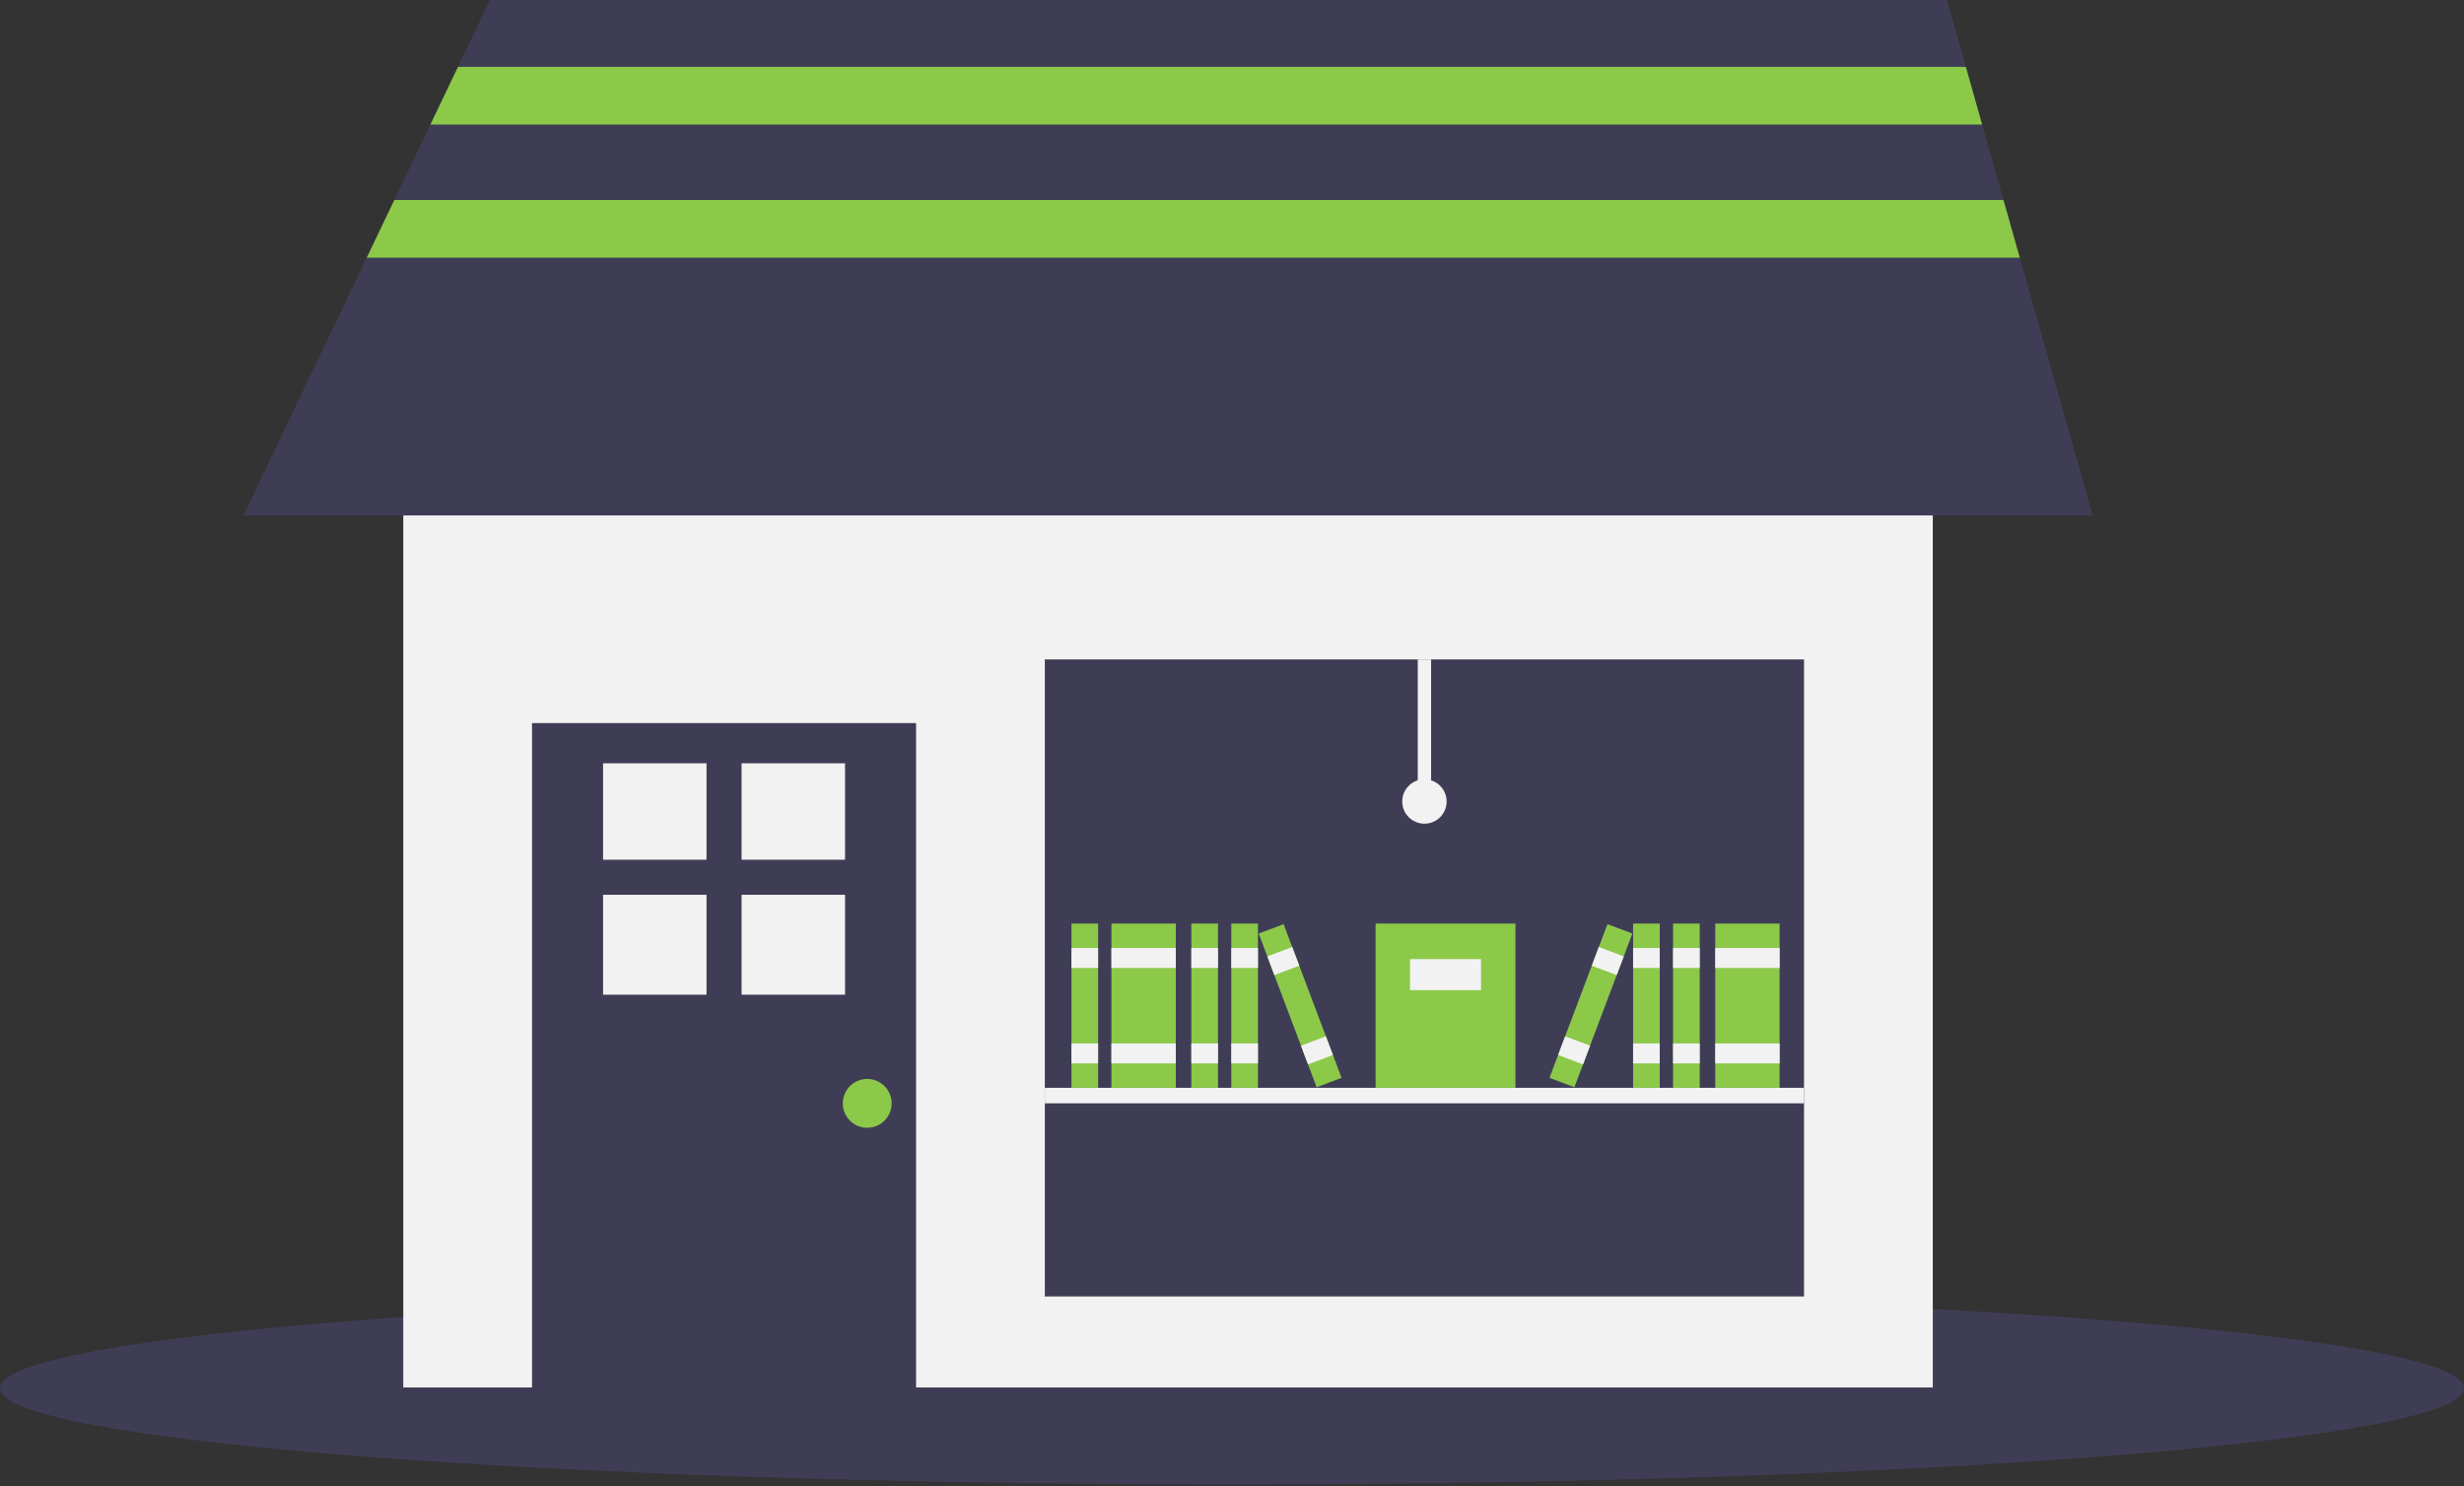 <svg width="832" height="502" viewBox="0 0 832 502" fill="none" xmlns="http://www.w3.org/2000/svg">
<rect x="0" y="0" width="832" height="502" fill="#333333" stroke="none"/>
<g clip-path="url(#clip0)">
<path d="M416 501.325C645.75 501.325 832 486.774 832 468.825C832 450.876 645.75 436.325 416 436.325C186.25 436.325 0 450.876 0 468.825C0 486.774 186.25 501.325 416 501.325Z" fill="#3F3D56"/>
<path d="M640.702 15.95C640.702 15.95 643.301 51.04 643.301 52.34C643.301 53.64 625.105 143.317 625.105 143.317C625.105 143.317 599.112 192.704 625.105 191.405C651.099 190.105 643.301 144.617 643.301 144.617L670.594 69.237L658.897 15.95H640.702Z" fill="#A0616A"/>
<path d="M136.169 105.781H652.632V468.579H136.169V105.781Z" fill="#F2F2F2"/>
<path d="M179.645 244.205H309.323V470.579H179.645V244.205Z" fill="#3F3D56"/>
<path d="M203.632 257.786H238.564V290.349H203.632V257.786ZM250.405 257.786H285.337V290.349H250.405V257.786ZM203.632 302.19H238.564V335.938H203.632V302.19ZM250.405 302.19H285.337V335.938H250.405V302.19Z" fill="#F2F2F2"/>
<path d="M292.832 380.878C297.386 380.878 301.077 377.187 301.077 372.633C301.077 368.079 297.386 364.388 292.832 364.388C288.278 364.388 284.587 368.079 284.587 372.633C284.587 377.187 288.278 380.878 292.832 380.878Z" fill="#8CC949"/>
<path d="M352.799 222.716H609.156V437.846H352.799V222.716ZM123.831 87.041L133.148 67.552L145.337 42.066L154.654 22.577L165.455 0H657.407L663.786 22.577L669.295 42.066L676.499 67.552L682.008 87.041L706.602 174.083H82.199L123.831 87.041Z" fill="#3F3D56"/>
<path d="M361.794 311.916H370.789V367.385H361.794V311.916Z" fill="#8CC949"/>
<path d="M361.794 320.162H370.789V326.908H361.794V320.162ZM361.794 352.394H370.789V359.14H361.794V352.394Z" fill="#F2F2F2"/>
<path d="M375.286 311.916H397.024V367.385H375.286V311.916Z" fill="#8CC949"/>
<path d="M375.286 320.162H397.024V326.908H375.286V320.162ZM375.286 352.394H397.024V359.14H375.286V352.394Z" fill="#F2F2F2"/>
<path d="M402.271 311.916H411.266V367.385H402.271V311.916Z" fill="#8CC949"/>
<path d="M402.271 320.162H411.266V326.908H402.271V320.162ZM402.271 352.394H411.266V359.14H402.271V352.394Z" fill="#F2F2F2"/>
<path d="M415.764 311.916H424.759V367.385H415.764V311.916Z" fill="#8CC949"/>
<path d="M415.764 320.162H424.759V326.908H415.764V320.162ZM415.764 352.394H424.759V359.14H415.764V352.394Z" fill="#F2F2F2"/>
<path d="M425.01 315.286L433.427 312.113L452.992 364.017L444.575 367.189L425.01 315.286Z" fill="#8CC949"/>
<path d="M427.918 323L436.335 319.828L438.715 326.14L430.298 329.313L427.918 323ZM439.287 353.161L447.704 349.988L450.084 356.301L441.667 359.473L439.287 353.161Z" fill="#F2F2F2"/>
<path d="M579.173 311.916H600.911V367.385H579.173V311.916Z" fill="#8CC949"/>
<path d="M579.173 320.162H600.911V326.908H579.173V320.162ZM579.173 352.394H600.911V359.14H579.173V352.394Z" fill="#F2F2F2"/>
<path d="M564.931 311.916H573.926V367.385H564.931V311.916Z" fill="#8CC949"/>
<path d="M564.931 320.162H573.926V326.908H564.931V320.162ZM564.931 352.394H573.926V359.14H564.931V352.394Z" fill="#F2F2F2"/>
<path d="M551.438 311.916H560.433V367.385H551.438V311.916Z" fill="#8CC949"/>
<path d="M551.438 320.162H560.433V326.908H551.438V320.162ZM551.438 352.394H560.433V359.14H551.438V352.394Z" fill="#F2F2F2"/>
<path d="M523.205 364.016L542.771 312.112L551.187 315.285L531.622 367.189L523.205 364.016Z" fill="#8CC949"/>
<path d="M537.482 326.14L539.862 319.828L548.279 323.001L545.899 329.314L537.482 326.14ZM526.113 356.301L528.493 349.989L536.91 353.162L534.53 359.474L526.113 356.301ZM352.799 367.386H609.156V372.633H352.799V367.386Z" fill="#F2F2F2"/>
<path d="M464.487 311.916H511.711V367.385H464.487V311.916Z" fill="#8CC949"/>
<path d="M476.105 323.91H500.092V334.404H476.105V323.91ZM478.729 222.716H483.226V270.689H478.729V222.716Z" fill="#F2F2F2"/>
<path d="M480.977 278.185C485.117 278.185 488.473 274.829 488.473 270.689C488.473 266.549 485.117 263.193 480.977 263.193C476.837 263.193 473.481 266.549 473.481 270.689C473.481 274.829 476.837 278.185 480.977 278.185Z" fill="#F2F2F2"/>
<path d="M154.654 22.577H663.786L669.295 42.066H145.337L154.654 22.577ZM133.148 67.552H676.499L682.008 87.041H123.831L133.148 67.552Z" fill="#8CC949"/>
</g>
<defs>
<clipPath id="clip0">
<rect width="832" height="501.325" fill="white"/>
</clipPath>
</defs>
</svg>

